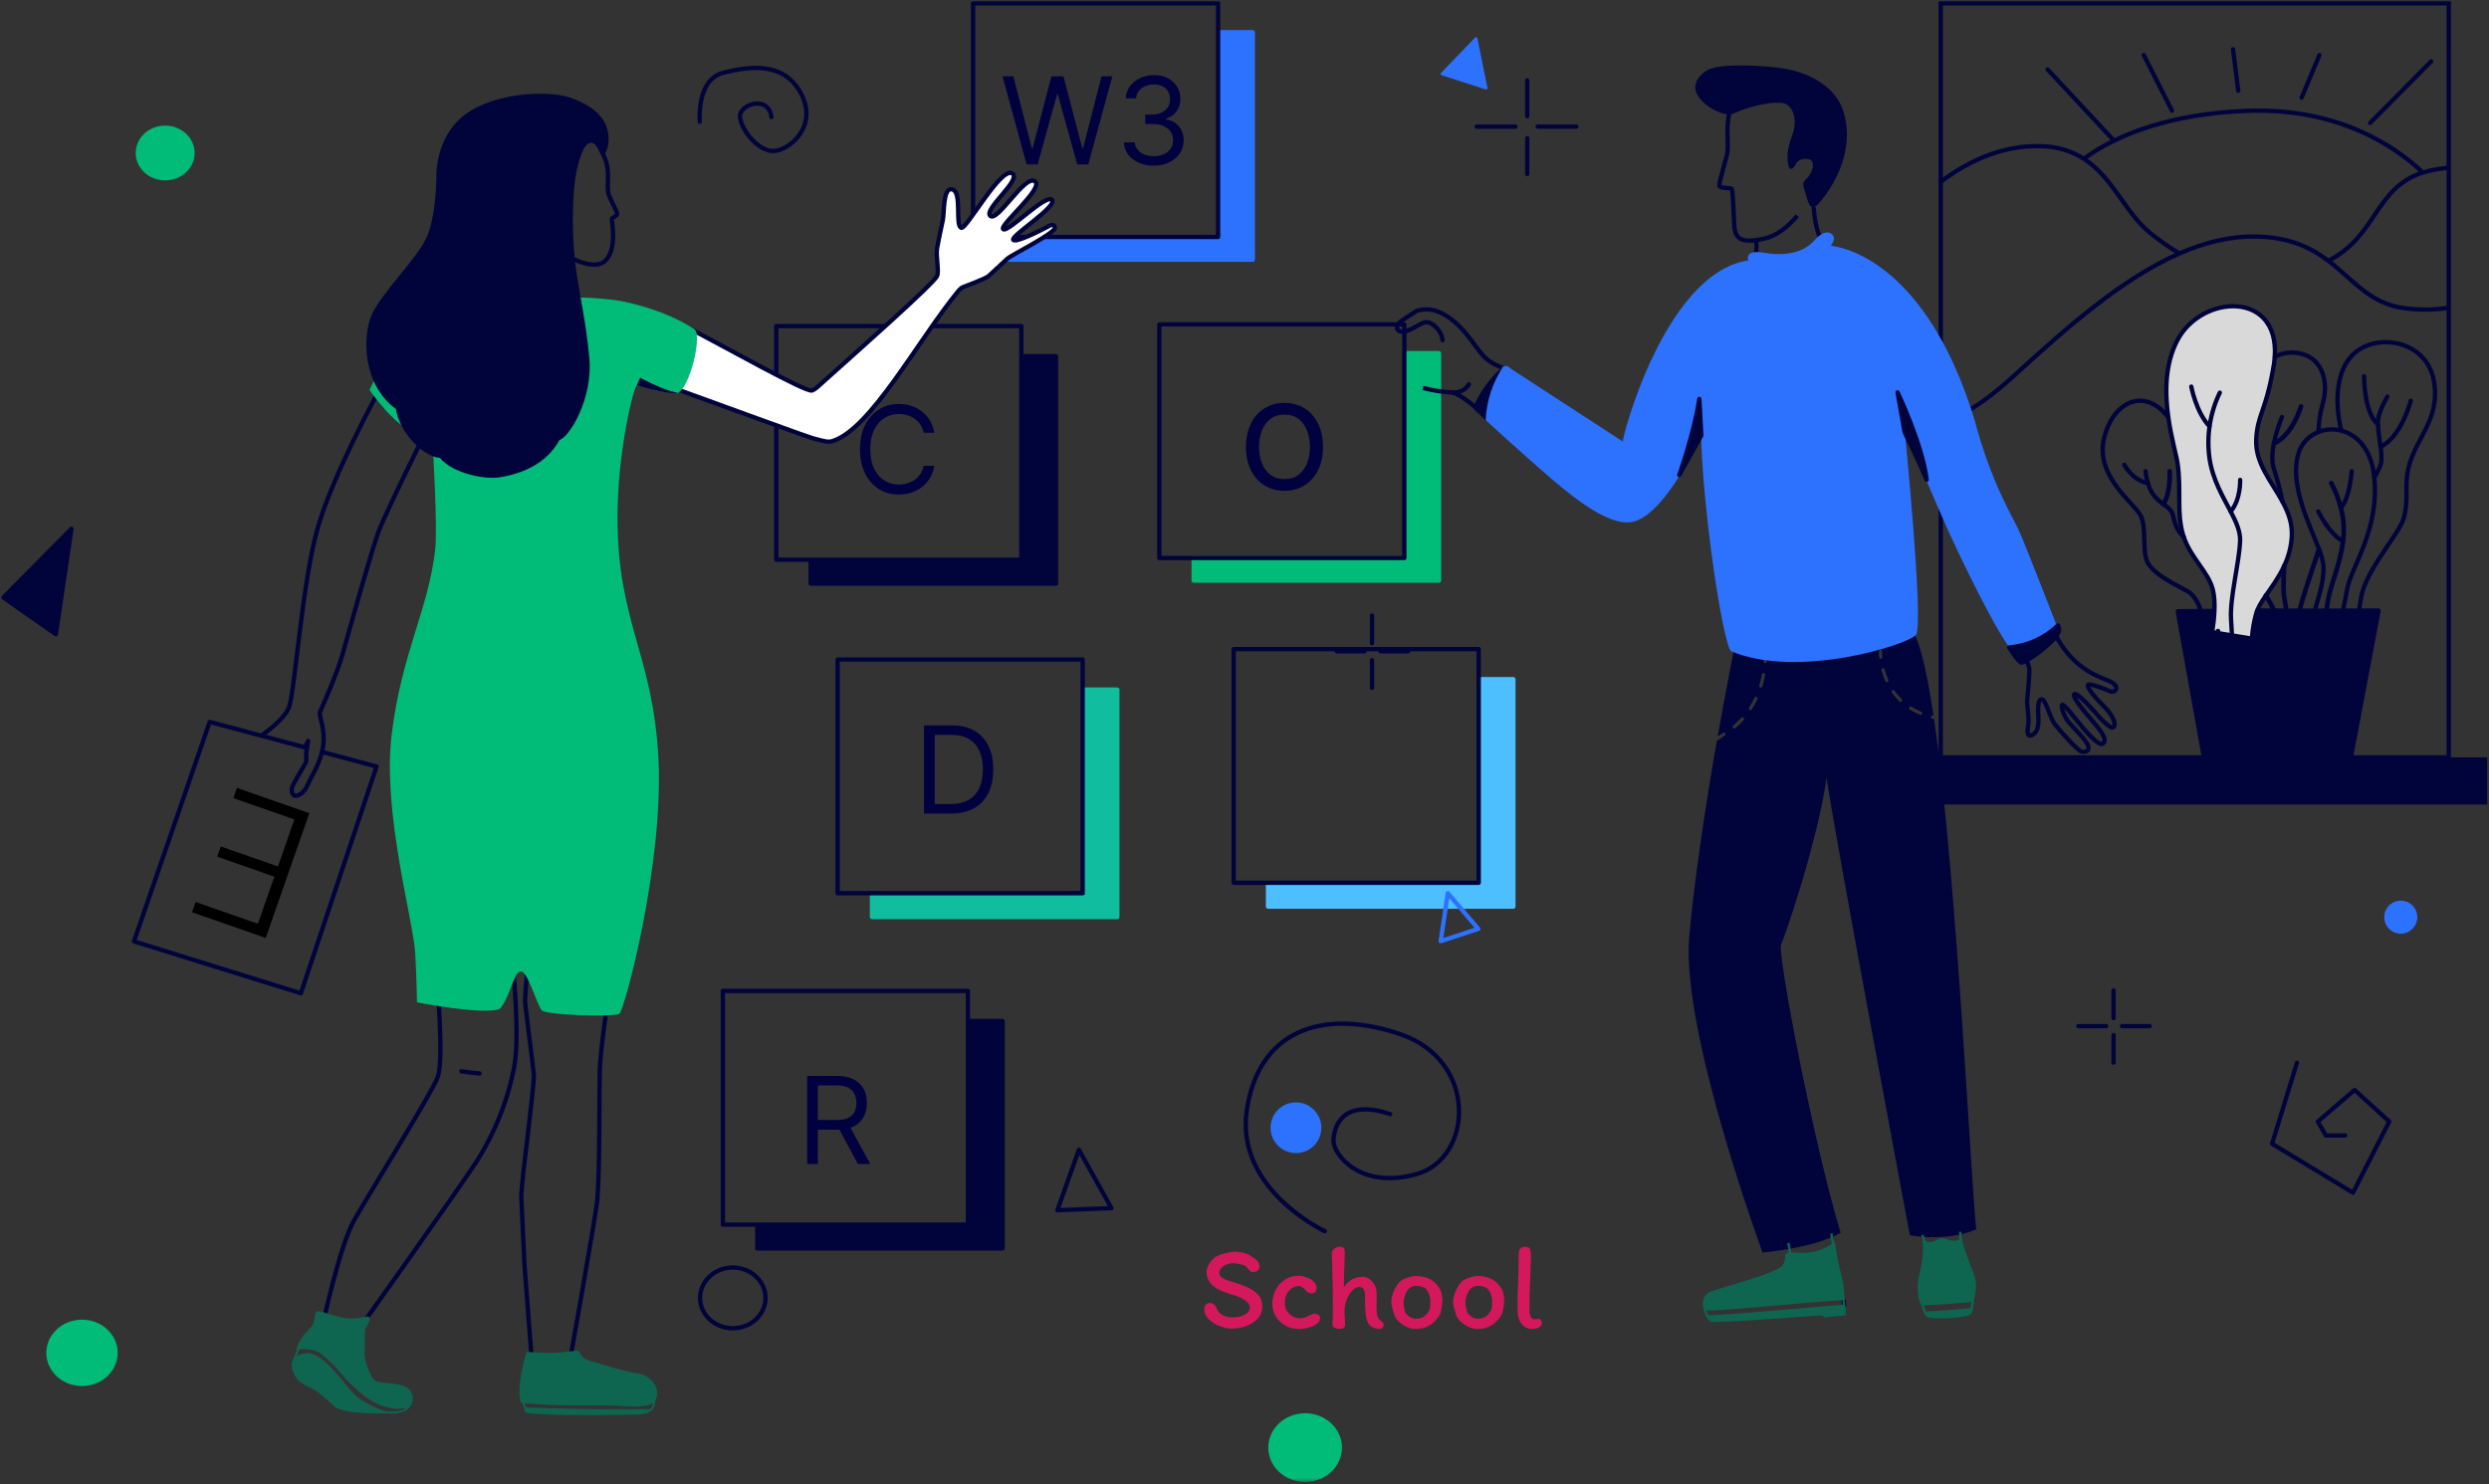 
<svg width="575" height="343" viewBox="0 0 575 343" fill="none" xmlns="http://www.w3.org/2000/svg">
<rect x="0" y="0" width="575" height="343" fill="#333333" stroke="none"/>
<g clip-path="url(#clip0_265_2)">
<mask id="mask0_265_2" style="mask-type:luminance" maskUnits="userSpaceOnUse" x="0" y="0" width="575" height="343">
<path d="M575 0H0V342.52H575V0Z" fill="white"/>
</mask>
<g mask="url(#mask0_265_2)">
<path d="M352.812 26.853V18.566" stroke="#00043B" stroke-linecap="round" stroke-linejoin="round"/>
<path d="M352.812 40.22V31.934" stroke="#00043B" stroke-linecap="round" stroke-linejoin="round"/>
<path d="M350.071 29.262H341.148" stroke="#00043B" stroke-linecap="round" stroke-linejoin="round"/>
<path d="M364.158 29.262H355.235" stroke="#00043B" stroke-linecap="round" stroke-linejoin="round"/>
<path d="M161.659 28.133C161.659 28.133 160.811 18.424 167.057 16.831C173.303 15.239 181.167 14.228 185.069 21.657C188.972 29.087 182.591 34.559 178.933 34.885C175.274 35.212 171.242 30.018 170.954 27.063C170.665 24.108 177.555 21.805 178.22 27.063" stroke="#00043B" stroke-linecap="round" stroke-linejoin="round"/>
<path d="M256.761 279.181L249.25 265.695L244.27 279.668L256.761 279.181Z" stroke="#00043B" stroke-linecap="round" stroke-linejoin="round"/>
<path d="M306.05 284.511C306.05 284.511 285.424 274.889 288.012 256.719C290.599 238.548 304.907 232.787 323.284 238.905C341.66 245.023 340.285 267.693 327.223 271.332C314.136 274.978 307.964 266.679 308.055 263.53C308.158 260.058 310.372 253.827 321.158 257.463" stroke="#00043B" stroke-linecap="round" stroke-linejoin="round"/>
<path d="M16.506 122.188L12.906 146.573L0.775 138.077L16.506 122.188Z" fill="#00043B" stroke="#00043B" stroke-linecap="round" stroke-linejoin="round"/>
<path d="M169.29 306.94C165.117 306.94 161.733 303.798 161.733 299.923C161.733 296.048 165.117 292.906 169.29 292.906C173.463 292.906 176.845 296.048 176.845 299.923C176.845 303.798 173.463 306.94 169.29 306.94Z" stroke="#00043B" stroke-linecap="round" stroke-linejoin="round"/>
<path d="M31.851 35.358C31.851 38.551 34.647 41.188 38.158 41.188C41.669 41.188 44.466 38.551 44.466 35.358C44.466 32.164 41.669 29.527 38.158 29.527C34.647 29.527 31.851 32.164 31.851 35.358Z" fill="#00BC78" stroke="#00BC78"/>
<path d="M11.2 312.626C11.2 316.557 14.64 319.791 18.945 319.791C23.25 319.791 26.69 316.557 26.69 312.626C26.69 308.696 23.25 305.461 18.945 305.461C14.64 305.461 11.2 308.696 11.2 312.626Z" fill="#00BC78" stroke="#00BC78"/>
<path d="M301.504 341.961C297.08 341.961 293.493 338.63 293.493 334.521C293.493 330.413 297.08 327.082 301.504 327.082C305.928 327.082 309.514 330.413 309.514 334.521C309.514 338.63 305.928 341.961 301.504 341.961Z" fill="#00BC78" stroke="#00BC78" stroke-linecap="round" stroke-linejoin="round"/>
<path d="M275.259 128.511V134.184C275.259 134.314 275.315 134.44 275.414 134.532C275.514 134.624 275.649 134.676 275.789 134.676H332.405C332.546 134.676 332.681 134.624 332.78 134.532C332.88 134.44 332.935 134.314 332.935 134.184V81.614C332.934 81.483 332.878 81.358 332.779 81.267C332.68 81.175 332.545 81.122 332.405 81.121H324.733V128.232C324.733 128.306 324.701 128.377 324.644 128.43C324.587 128.483 324.51 128.513 324.43 128.513L275.259 128.511Z" fill="#00BC78"/>
<path d="M267.823 74.953H324.431V128.946H267.823V74.953Z" stroke="#00043B" stroke-linecap="round" stroke-linejoin="round"/>
<path d="M232.232 54.335V60.008C232.232 60.139 232.289 60.264 232.388 60.356C232.487 60.449 232.622 60.5 232.763 60.5H289.379C289.519 60.5 289.654 60.449 289.754 60.356C289.853 60.264 289.909 60.139 289.909 60.008V7.438C289.908 7.307 289.852 7.183 289.753 7.091C289.653 6.998 289.519 6.946 289.379 6.945H281.707V54.056C281.707 54.13 281.675 54.202 281.618 54.255C281.562 54.307 281.485 54.337 281.404 54.337L232.232 54.335Z" fill="#2D72FF"/>
<path d="M224.797 0.773H281.405V54.766H224.797V0.773Z" stroke="#00043B" stroke-linecap="round" stroke-linejoin="round"/>
<path d="M200.941 206.246V211.919C200.941 212.049 200.997 212.175 201.096 212.267C201.196 212.36 201.331 212.411 201.471 212.411H258.083C258.153 212.412 258.222 212.399 258.287 212.375C258.352 212.351 258.411 212.314 258.461 212.268C258.51 212.223 258.55 212.168 258.576 212.108C258.603 212.048 258.617 211.984 258.617 211.919V159.348C258.617 159.283 258.603 159.219 258.576 159.159C258.55 159.099 258.51 159.045 258.461 158.999C258.411 158.953 258.352 158.917 258.287 158.892C258.222 158.868 258.153 158.855 258.083 158.855H250.412V205.969C250.412 206.044 250.379 206.115 250.322 206.168C250.266 206.221 250.188 206.25 250.108 206.25L200.941 206.246Z" fill="#10BD9E"/>
<path d="M174.438 282.836V288.509C174.438 288.639 174.494 288.765 174.593 288.857C174.693 288.95 174.828 289.001 174.969 289.001H231.58C231.65 289.002 231.719 288.989 231.784 288.964C231.849 288.94 231.908 288.904 231.958 288.858C232.007 288.813 232.047 288.758 232.073 288.698C232.1 288.638 232.114 288.574 232.114 288.509V235.938C232.114 235.873 232.1 235.809 232.073 235.749C232.047 235.689 232.007 235.634 231.958 235.589C231.908 235.543 231.849 235.507 231.784 235.482C231.719 235.458 231.65 235.445 231.58 235.445H223.909V282.559C223.909 282.634 223.876 282.705 223.82 282.758C223.763 282.811 223.685 282.84 223.605 282.84L174.438 282.836Z" fill="#00043B"/>
<path d="M292.438 203.836V209.509C292.438 209.639 292.494 209.765 292.593 209.857C292.693 209.95 292.828 210.001 292.969 210.001H349.58C349.65 210.002 349.719 209.989 349.784 209.964C349.849 209.94 349.908 209.904 349.958 209.858C350.007 209.813 350.047 209.758 350.073 209.698C350.1 209.638 350.114 209.574 350.114 209.509V156.938C350.114 156.873 350.1 156.809 350.073 156.749C350.047 156.689 350.007 156.634 349.958 156.589C349.908 156.543 349.849 156.507 349.784 156.482C349.719 156.458 349.65 156.445 349.58 156.445H341.909V203.559C341.909 203.634 341.876 203.705 341.82 203.758C341.763 203.811 341.685 203.84 341.605 203.84L292.438 203.836Z" fill="#4DBFFF"/>
<path d="M193.503 152.41H250.11V206.403H193.503V152.41Z" stroke="#00043B" stroke-linecap="round" stroke-linejoin="round"/>
<path d="M167 229H223.607V282.993H167V229Z" stroke="#00043B" stroke-linecap="round" stroke-linejoin="round"/>
<path d="M285 150H341.607V203.993H285V150Z" stroke="#00043B" stroke-linecap="round" stroke-linejoin="round"/>
<path d="M186.775 129.192V134.864C186.775 134.995 186.831 135.12 186.93 135.212C187.03 135.305 187.164 135.357 187.305 135.357H243.917C243.986 135.357 244.056 135.345 244.121 135.321C244.186 135.296 244.244 135.26 244.294 135.214C244.344 135.168 244.383 135.114 244.41 135.053C244.437 134.994 244.451 134.929 244.451 134.864V82.294C244.451 82.228 244.437 82.164 244.41 82.105C244.383 82.044 244.344 81.99 244.294 81.944C244.244 81.898 244.186 81.862 244.121 81.837C244.056 81.813 243.986 81.801 243.917 81.801H236.245V128.914C236.245 128.99 236.213 129.061 236.156 129.114C236.099 129.166 236.022 129.196 235.942 129.196L186.775 129.192Z" fill="#00043B"/>
<path d="M179.337 75.356H235.944V129.349H179.337V75.356Z" stroke="#00043B" stroke-linecap="round" stroke-linejoin="round"/>
<path d="M215.852 100H213.386C213.241 99.291 212.985 98.668 212.621 98.131C212.263 97.594 211.825 97.143 211.308 96.778C210.798 96.407 210.231 96.129 209.608 95.943C208.985 95.758 208.335 95.665 207.659 95.665C206.426 95.665 205.309 95.976 204.308 96.599C203.314 97.222 202.522 98.141 201.932 99.354C201.348 100.567 201.057 102.055 201.057 103.818C201.057 105.581 201.348 107.07 201.932 108.283C202.522 109.496 203.314 110.414 204.308 111.037C205.309 111.66 206.426 111.972 207.659 111.972C208.335 111.972 208.985 111.879 209.608 111.693C210.231 111.508 210.798 111.232 211.308 110.868C211.825 110.497 212.263 110.043 212.621 109.506C212.985 108.962 213.241 108.339 213.386 107.636H215.852C215.667 108.677 215.329 109.608 214.838 110.43C214.348 111.252 213.738 111.952 213.009 112.528C212.279 113.098 211.461 113.533 210.553 113.831C209.651 114.129 208.687 114.278 207.659 114.278C205.922 114.278 204.378 113.854 203.026 113.006C201.673 112.157 200.609 110.951 199.834 109.386C199.058 107.822 198.67 105.966 198.67 103.818C198.67 101.67 199.058 99.814 199.834 98.25C200.609 96.686 201.673 95.479 203.026 94.631C204.378 93.782 205.922 93.358 207.659 93.358C208.687 93.358 209.651 93.507 210.553 93.805C211.461 94.104 212.279 94.541 213.009 95.118C213.738 95.688 214.348 96.384 214.838 97.206C215.329 98.021 215.667 98.953 215.852 100Z" fill="#00013E"/>
<path d="M296.739 113.409C294.966 113.409 293.411 112.987 292.072 112.143C290.743 111.3 289.703 110.119 288.953 108.602C288.212 107.085 287.841 105.312 287.841 103.284C287.841 101.239 288.212 99.453 288.953 97.928C289.703 96.402 290.743 95.217 292.072 94.374C293.411 93.53 294.966 93.108 296.739 93.108C298.511 93.108 300.063 93.53 301.392 94.374C302.73 95.217 303.77 96.402 304.511 97.928C305.261 99.453 305.636 101.239 305.636 103.284C305.636 105.312 305.261 107.085 304.511 108.602C303.77 110.119 302.73 111.3 301.392 112.143C300.063 112.987 298.511 113.409 296.739 113.409ZM296.739 110.699C298.085 110.699 299.193 110.354 300.062 109.663C300.932 108.973 301.575 108.065 301.993 106.94C302.411 105.815 302.619 104.597 302.619 103.284C302.619 101.972 302.411 100.749 301.993 99.615C301.575 98.481 300.932 97.565 300.062 96.867C299.193 96.168 298.085 95.818 296.739 95.818C295.392 95.818 294.284 96.168 293.415 96.867C292.545 97.565 291.902 98.481 291.484 99.615C291.067 100.749 290.858 101.972 290.858 103.284C290.858 104.597 291.067 105.815 291.484 106.94C291.902 108.065 292.545 108.973 293.415 109.663C294.284 110.354 295.392 110.699 296.739 110.699Z" fill="#00013E"/>
<path d="M219.75 188H213.466V167.636H220.028C222.004 167.636 223.694 168.044 225.099 168.859C226.505 169.668 227.582 170.831 228.331 172.349C229.08 173.861 229.455 175.67 229.455 177.778C229.455 179.9 229.077 181.726 228.321 183.257C227.565 184.782 226.465 185.955 225.02 186.777C223.575 187.592 221.818 188 219.75 188ZM215.932 185.812H219.591C221.275 185.812 222.67 185.488 223.777 184.838C224.884 184.188 225.709 183.264 226.253 182.064C226.796 180.864 227.068 179.436 227.068 177.778C227.068 176.134 226.8 174.719 226.263 173.533C225.726 172.339 224.924 171.425 223.857 170.788C222.789 170.145 221.46 169.824 219.869 169.824H215.932V185.812Z" fill="#00013E"/>
<path d="M186.466 269V248.636H193.347C194.938 248.636 196.243 248.908 197.264 249.452C198.285 249.989 199.041 250.728 199.531 251.669C200.022 252.61 200.267 253.681 200.267 254.881C200.267 256.08 200.022 257.144 199.531 258.072C199.041 259 198.288 259.73 197.274 260.26C196.26 260.784 194.964 261.045 193.386 261.045H187.818V258.818H193.307C194.394 258.818 195.269 258.659 195.932 258.341C196.601 258.023 197.085 257.572 197.384 256.989C197.688 256.399 197.841 255.696 197.841 254.881C197.841 254.065 197.688 253.353 197.384 252.743C197.079 252.133 196.591 251.662 195.922 251.331C195.252 250.993 194.367 250.824 193.267 250.824H188.932V269H186.466ZM196.051 259.852L201.062 269H198.199L193.267 259.852H196.051Z" fill="#00013E"/>
<path d="M219.812 43.723C222.466 44.031 220.476 52.348 222.134 52.656C223.461 52.656 231.089 38.795 233.743 40.027C236.396 41.259 227.109 48.343 228.767 49.884C230.426 51.424 236.728 40.335 239.05 41.875C241.372 43.415 230.758 52.04 231.753 52.964C232.748 53.888 241.703 44.647 243.03 46.187C244.357 47.727 233.411 54.504 234.074 55.428C234.605 56.167 240.045 53.477 242.698 52.04C242.698 52.04 243.693 51.732 243.693 52.656C243.693 53.926 233.553 58.993 232.748 59.74L228.436 63.745C227.59 64.53 222.368 66.299 222.134 66.517L221.471 67.133C211.962 78.735 201.166 99.19 192.283 101.94C191.288 102.247 190.293 101.94 187.97 101.324C186.114 100.831 165.748 93.315 155.466 89.619L157.788 75.142C167.628 80.173 186.312 90.85 187.639 90.234C187.877 90.124 188.413 89.824 188.634 89.619C197.921 81.302 215.902 65.397 216.496 63.745C216.979 62.397 216.164 59.432 216.496 57.276C216.827 55.428 217.491 52.348 217.822 50.808C218.147 49.297 217.837 43.494 219.812 43.723Z" fill="white" stroke="#00043B"/>
<path d="M60.349 170.008C62.87 168.221 66.034 165.609 66.817 163.275C68.163 159.252 69.835 134.289 73.443 121.833C77.052 109.376 87.533 90.297 87.533 90.297L100.011 96.409C100.011 96.409 89.231 118.143 87.533 122.639C85.835 127.137 80.468 146.413 79.155 151.132C77.841 155.851 73.855 164.679 73.855 164.679C73.815 165.948 75.122 168.302 74.671 172.213C74.613 172.733 74.52 173.25 74.392 173.759C73.636 176.944 71.865 179.501 71.115 181.288C70.246 183.352 68.72 184.103 68.05 183.863C67.38 183.623 67.254 182.556 67.546 181.744C67.838 180.931 70.611 176.384 70.704 176.138C70.775 175.567 70.784 174.991 70.73 174.419C70.757 173.886 70.819 173.355 70.916 172.83C71.042 172.022 71.188 171.228 71.188 171.228L70.485 172.719" stroke="#00043B" stroke-linejoin="round"/>
<path d="M74.392 173.761L86.996 177.131L69.503 229.532L30.948 217.537L48.441 166.824L60.349 170.009L70.485 172.72L70.916 172.831" stroke="#00043B" stroke-linecap="round" stroke-linejoin="round"/>
<path d="M140.388 231.305C140.388 231.305 138.711 242.541 138.568 247.151C138.425 251.761 138.603 269.585 137.999 277.125C137.707 280.756 131.226 316.877 131.226 316.877H123.048L121.158 292.217C121.158 292.217 120.551 279.588 120.433 276.522C120.33 273.873 123.52 250.641 123.326 248.321C123.131 246.001 121.298 232.318 121.295 231.305C121.291 230.292 121.848 223.508 121.848 223.508L141.152 224.924L140.388 231.305Z" stroke="#00043B" stroke-miterlimit="10"/>
<path d="M110.78 248.051C109.367 247.959 107.961 247.795 106.567 247.559" stroke="#00043B" stroke-miterlimit="10" stroke-linecap="round"/>
<path d="M118.541 223.504C118.541 223.504 120.076 239.36 118.853 246.189C117.397 254.092 114.393 261.681 109.992 268.579C105.338 275.65 83.202 306.749 83.202 306.749L74.626 305.838C74.626 305.838 78.445 288.005 81.773 282.046C85.102 276.087 99.617 252.866 101.111 248.919C102.605 244.973 100.967 226.897 100.967 226.897L118.541 223.504Z" stroke="#00043B" stroke-miterlimit="10"/>
<path d="M160.537 76.15C160.537 76.15 154.848 71.999 144.284 69.735C133.721 67.47 98.772 68.226 93.083 76.905C87.393 85.585 85.361 90.113 85.361 90.113C85.361 90.113 91.862 99.548 96.74 100.302C101.616 101.057 99.99 103.322 99.99 103.322C99.99 103.322 101.131 121.778 100.527 127.086C98.949 140.943 92.778 150.907 90.481 169.747C88.285 187.762 95.523 212.761 95.926 220.309C96.292 227.104 96.332 231.63 96.332 231.63C96.332 231.63 111.774 234.649 115.432 233.14C117.87 230.498 118.683 224.46 120.308 224.46C121.933 224.46 123.965 232.008 125.184 233.516C126.81 234.648 141.845 235.025 143.064 234.27C144.283 233.516 153.333 199.529 152.114 175.376C150.894 151.224 142.61 143.834 142.658 119.547C142.689 104.075 146.315 89.735 147.128 88.98C148.346 88.98 152.005 90.867 156.474 90.867C159.317 89.736 162.162 78.037 160.537 76.15Z" fill="#00BC78"/>
<path d="M147.886 87.277C147.886 87.277 152.668 89.97 156.594 90.815C154.111 91.27 147.126 88.983 147.126 88.983L147.886 87.277Z" fill="#00043B"/>
<path d="M136.983 31.649C136.983 31.649 139.613 35.315 140.199 38.076C140.786 40.836 140.116 43.251 140.611 44.919C140.943 46.035 142.595 48.924 142.573 49.4C142.55 49.876 141.525 50.306 141.365 50.523C141.204 50.74 142.766 57.519 139.778 60.295C136.79 63.072 129.594 58.286 129.594 58.286C129.594 58.286 122.123 25.975 136.983 31.649Z" stroke="#00043B" stroke-miterlimit="10"/>
<path d="M139.406 36.012C139.406 36.012 141.438 33.748 140.219 29.597C138.999 25.445 134.085 23.296 131.278 22.427C126.401 20.917 114.211 21.295 107.302 26.578C100.395 31.861 100.802 40.919 100.802 40.919C100.802 40.919 100.802 50.353 98.364 55.259C95.925 60.165 87.798 68.09 85.766 72.996C83.734 77.902 83.734 88.845 91.455 94.506C92.268 99.79 97.551 105.451 101.614 105.827C104.865 109.601 112.18 110.733 115.025 110.356C117.869 109.979 125.59 108.469 129.247 101.677C131.686 100.922 136.976 91.957 136.156 82.807C135.343 73.752 133.718 67.714 132.905 60.919C132.092 54.124 132.092 44.315 133.312 39.032C134.531 33.748 135.749 32.994 136.562 32.994C137.374 32.994 138.999 34.503 139.406 36.012Z" fill="#00043B"/>
<path d="M120.36 324.161C119.489 321.478 120.278 317.111 121.663 312.395C129.735 313.111 131.22 312.054 133.67 312.16C134.169 312.738 133.917 313.793 136.498 314.539C140.135 315.586 144.035 316.895 147.618 317.447C150.171 317.839 152.801 320.869 151.495 323.358C151.409 323.727 151.189 324.664 151.143 324.897C151.095 325.174 150.973 325.435 150.789 325.655H150.807C150.535 325.965 150.2 326.223 149.821 326.414C149.441 326.604 149.026 326.723 148.596 326.764C146.893 327.068 126.525 327.226 121.664 326.513C121.279 326.44 121.149 325.669 121.036 325.231H121.039L120.649 324.195C120.548 324.185 120.445 324.173 120.36 324.161ZM121.529 325.238C123.557 325.285 129.228 325.543 135.957 325.615C139.85 325.657 146.618 325.676 150.027 325.66C150.212 325.593 150.372 325.478 150.489 325.329C150.606 325.18 150.675 325.003 150.686 324.818C150.706 324.716 150.76 324.48 150.819 324.216C149.069 325.555 143.578 324.777 140.839 324.777H132.243C129.233 324.777 123.762 324.513 121.156 324.252L121.529 325.238Z" fill="#0E6651"/>
<path d="M67.814 313.993L68.61 311.863C68.595 311.863 68.58 311.863 68.565 311.869C68.642 310.518 69.372 309.761 69.871 308.941C70.37 308.121 71.675 307.123 72.251 306.125C72.826 305.127 72.558 303.273 73.341 303.023C74.125 302.774 77.203 304.307 80.005 304.625C82.807 304.944 84.913 303.958 85.302 304.34C85.692 304.722 84.803 306.585 84.458 306.87C84.112 307.156 84.381 311.006 84.228 312.753C84.074 314.5 85.763 318.279 86.377 318.885C86.991 319.491 89.525 319.633 89.525 319.633C89.525 319.633 93.119 319.818 94.328 320.872C94.731 321.247 95.029 321.707 95.198 322.212C95.368 322.718 95.402 323.255 95.299 323.775C95.196 324.296 94.958 324.786 94.606 325.202C94.254 325.619 93.8 325.95 93.28 326.167C92.378 326.513 91.408 326.676 90.434 326.645C89.97 326.645 89.585 326.619 89.373 326.6C86.231 326.676 79.146 326.658 77.33 325.043C75.243 323.187 73.888 321.939 72.695 321.22C71.629 320.578 69.444 319.803 68.568 318.6C67.353 316.931 67.064 315.014 67.814 313.993ZM71.714 312.756C75.347 313.526 79.325 319.602 81.819 322.185C83.278 323.699 86.419 325.339 89.24 326.159V326.154C89.264 326.154 91.659 326.425 93.074 325.779C93.395 325.635 93.69 325.445 93.947 325.215C92.666 325.724 90.463 325.774 87.452 324.52C83.345 322.808 78.93 317.675 78.278 316.784C77.624 315.893 74.4 312.791 73.341 312.327C72.006 311.828 70.558 311.647 69.128 311.8L68.541 313.368C69.483 312.812 70.612 312.594 71.714 312.756Z" fill="#0E6651"/>
<path d="M530.635 245.578L524.886 264.309L543.575 275.622L551.963 259.178L543.951 251.883L535.457 259.178L537.312 262.393H541.764" stroke="#00043B" stroke-linecap="round" stroke-linejoin="round"/>
<path d="M334.468 206.395L332.832 217.484L341.485 214.641L334.468 206.395Z" stroke="#2D72FF" stroke-linejoin="round"/>
<path d="M557.936 211.939C557.936 213.774 556.449 215.261 554.614 215.261C552.78 215.261 551.293 213.774 551.293 211.939C551.293 210.104 552.78 208.617 554.614 208.617C556.449 208.617 557.936 210.104 557.936 211.939Z" fill="#2D72FF" stroke="#2D72FF"/>
<path d="M304.751 260.6C304.751 263.562 302.35 265.962 299.388 265.962C296.427 265.962 294.026 263.562 294.026 260.6C294.026 257.639 296.427 255.238 299.388 255.238C302.35 255.238 304.751 257.639 304.751 260.6Z" fill="#2D72FF" stroke="#2D72FF"/>
<path d="M343.301 20.358L340.99 8.906L333.142 17.078L343.301 20.358Z" fill="#2D72FF" stroke="#2D72FF" stroke-width="0.641" stroke-linejoin="round"/>
<path d="M316.958 148.644V142.25" stroke="#00043B" stroke-linecap="round" stroke-linejoin="round"/>
<path d="M316.958 158.96V152.566" stroke="#00043B" stroke-linecap="round" stroke-linejoin="round"/>
<path d="M318.922 150.5H325.316" stroke="#00043B" stroke-linecap="round" stroke-linejoin="round"/>
<path d="M308.828 150.5H315.222" stroke="#00043B" stroke-linecap="round" stroke-linejoin="round"/>
<path d="M488.265 235.261V228.867" stroke="#00043B" stroke-linecap="round" stroke-linejoin="round"/>
<path d="M488.265 245.578V239.184" stroke="#00043B" stroke-linecap="round" stroke-linejoin="round"/>
<path d="M490.229 237.121H496.623" stroke="#00043B" stroke-linecap="round" stroke-linejoin="round"/>
<path d="M480.134 237.121H486.528" stroke="#00043B" stroke-linecap="round" stroke-linejoin="round"/>
<path d="M509.85 178.763H542.35L549.454 141.125C549.454 141.125 531.823 141.191 525.983 141.134C520.272 141.08 503.143 141.297 503.143 141.297L509.85 178.763Z" fill="#00043B" stroke="#00043B" stroke-width="1.076" stroke-linejoin="round"/>
<path d="M520.262 147.083C520.262 147.068 520.263 147.053 520.266 147.038C520.417 145.291 520.727 143.561 521.193 141.87C521.524 140.543 522.399 139.15 523.463 137.604C524.803 135.644 526.447 133.443 527.673 130.8C528.685 128.678 529.285 126.383 529.442 124.037C529.628 121.038 528.648 118.431 527.308 115.955C527.308 115.952 527.308 115.95 527.308 115.948C527.307 115.946 527.306 115.944 527.304 115.942C524.77 111.273 520.966 107.062 521.224 101.55C521.491 95.927 523.385 95.029 525.049 85.716C525.277 84.639 525.431 83.548 525.51 82.45C526.55 67.046 508.58 68.049 503.027 78.595C500.059 84.225 500.133 90.883 500.922 96.468C501.598 101.253 502.796 105.248 503.067 107.138C503.957 113.391 502.763 118.515 504.358 123.703C504.395 123.825 504.435 123.942 504.476 124.06C506.147 129.038 510.171 132.118 511.208 136.279C511.927 139.156 511.49 143.192 511.135 145.502L511.122 145.6" fill="#D9D9D9"/>
<path d="M520.262 147.083C520.262 147.068 520.263 147.053 520.266 147.038C520.417 145.291 520.727 143.561 521.193 141.87C521.524 140.543 522.399 139.15 523.463 137.604C524.803 135.644 526.447 133.443 527.673 130.8C528.685 128.678 529.285 126.383 529.442 124.037C529.628 121.038 528.648 118.431 527.308 115.955C527.308 115.952 527.308 115.95 527.308 115.948C527.307 115.946 527.306 115.944 527.304 115.942C524.77 111.273 520.966 107.062 521.224 101.55C521.491 95.927 523.385 95.029 525.049 85.716C525.277 84.639 525.431 83.548 525.51 82.45C526.55 67.046 508.58 68.049 503.027 78.595C500.059 84.225 500.133 90.883 500.922 96.468C501.598 101.253 502.796 105.248 503.067 107.138C503.957 113.391 502.763 118.515 504.358 123.703C504.395 123.825 504.435 123.942 504.476 124.06C506.147 129.038 510.171 132.118 511.208 136.279C511.927 139.156 511.49 143.192 511.135 145.502L511.122 145.6" stroke="#00043B" stroke-miterlimit="10" stroke-linecap="round"/>
<path d="M506.223 89.34C506.223 89.34 507.321 95.228 510.415 98.521" stroke="#00043B" stroke-miterlimit="10" stroke-linecap="round"/>
<path d="M515.603 146.503C515.603 146.503 515.604 146.499 515.603 146.497C515.602 146.495 515.6 146.493 515.6 146.491C515.542 145.483 515.478 144.354 515.405 143.132C515.105 138.04 517.299 130.156 517.501 124.968C517.582 122.826 516.595 120.632 515.32 118.196C513.507 114.736 511.118 110.789 510.415 105.807C509.719 100.657 510.552 95.418 512.811 90.738" stroke="#00043B" stroke-miterlimit="10" stroke-linecap="round"/>
<path d="M517.506 110.898C517.506 110.898 517.692 115.435 515.32 118.195" stroke="#00043B" stroke-miterlimit="10" stroke-linecap="round"/>
<path d="M500.92 96.471C495.4 89.23 488.021 92.912 486.063 101.315C483.966 110.3 493.347 116.387 494.641 119.379C495.934 122.369 494.742 127.663 496.24 130.157C497.64 132.501 500.987 134.314 504.529 136.179L505.221 136.543C507.896 137.955 508.98 142.437 509.389 144.958L509.414 145.104" stroke="#00043B" stroke-miterlimit="10" stroke-linecap="round"/>
<path d="M512.386 145.832L512.374 145.906" stroke="#00043B" stroke-width="1.076" stroke-miterlimit="10" stroke-linecap="round"/>
<path d="M504.477 124.063C501.976 121.674 502.356 119.315 501.632 118.199C501.13 117.52 500.5 116.945 499.778 116.507V116.504C498.982 115.953 498.262 115.296 497.641 114.552C496.975 113.685 496.485 112.697 496.196 111.643C495.926 110.749 495.742 109.831 495.646 108.902" stroke="#00043B" stroke-miterlimit="10" stroke-linecap="round"/>
<path d="M490.755 107.402C490.755 107.402 492.554 110.986 496.195 111.637" stroke="#00043B" stroke-miterlimit="10" stroke-linecap="round"/>
<path d="M501.231 108.898C501.231 108.898 501.531 113.853 499.778 116.503" stroke="#00043B" stroke-width="1.076" stroke-miterlimit="10" stroke-linecap="round"/>
<path d="M537.306 121.134V121.129" stroke="#00043B" stroke-width="1.076" stroke-miterlimit="10" stroke-linecap="round"/>
<path d="M523.463 137.605C524.134 138.68 524.742 139.792 525.285 140.936C526.262 143.174 526.041 145.696 525.726 147.318V147.327" stroke="#00043B" stroke-width="1.076" stroke-miterlimit="10" stroke-linecap="round"/>
<path d="M531.182 147.26L531.146 147.127C530.704 145.378 530.668 142.751 531.821 138.89C532.558 136.417 533.342 134.062 534.087 131.848C534.671 130.111 535.233 128.464 535.727 126.918" stroke="#00043B" stroke-width="1.076" stroke-miterlimit="10" stroke-linecap="round"/>
<path d="M535.622 99.811V99.808C535.653 97.67 535.959 95.545 536.529 93.486C538.14 88.236 536.424 82.844 531.611 81.74C529.56 81.209 527.385 81.463 525.512 82.452" stroke="#00043B" stroke-miterlimit="10" stroke-linecap="round"/>
<path d="M527.673 130.801C527.664 130.991 527.657 131.185 527.645 131.375C527.503 134.257 527.467 137.041 527.714 138.143C528.273 141.156 528.572 144.213 528.607 147.277C528.612 147.299 528.612 147.321 528.607 147.342" stroke="#00043B" stroke-width="1.076" stroke-miterlimit="10" stroke-linecap="round"/>
<path d="M527.307 115.953C526.787 113.378 526.123 110.835 525.316 108.336C524.749 106.685 524.903 104.506 525.3 102.467C525.734 100.377 526.363 98.332 527.177 96.359" stroke="#00043B" stroke-miterlimit="10" stroke-linecap="round"/>
<path d="M525.301 102.466C529.575 100.681 531.57 93.93 531.57 93.93" stroke="#00043B" stroke-width="1.076" stroke-miterlimit="10" stroke-linecap="round"/>
<path d="M534.141 147.039C534.145 146.97 534.149 146.897 534.153 146.822C534.222 145.592 534.335 143.9 534.502 142.471C534.768 140.156 536.51 136.315 536.747 132.256C536.779 131.757 536.785 131.258 536.764 130.758C536.603 129.436 536.254 128.145 535.728 126.921C533.538 121.129 528.823 111.999 530.972 104.811C531.308 103.675 531.903 102.632 532.71 101.764C533.517 100.897 534.514 100.229 535.622 99.811V99.805C537.302 99.161 539.14 99.059 540.88 99.514C544.377 100.421 547.612 103.578 548.404 109.523C548.444 109.818 548.477 110.11 548.505 110.397V110.405C549.533 120.422 545.041 128.31 543.065 133.366V133.37C543.004 133.528 542.948 133.682 542.892 133.832C542.611 134.548 542.397 135.29 542.252 136.045C541.689 139.411 540.732 142.821 540.77 145.52C540.77 145.614 540.77 145.706 540.775 145.8" stroke="#00043B" stroke-miterlimit="10" stroke-linecap="round"/>
<path d="M537.188 146.62C537.184 146.531 537.184 146.443 537.184 146.349C537.177 144.003 537.347 141.66 537.694 139.34C538.407 134.81 540.439 131.293 541.284 125.044C541.309 124.866 541.329 124.684 541.353 124.498C541.601 122.098 541.403 119.674 540.77 117.346C540.267 115.361 539.524 113.445 538.556 111.641" stroke="#00043B" stroke-width="1.076" stroke-miterlimit="10" stroke-linecap="round"/>
<path d="M540.771 117.345C542.834 115.22 543.285 108.898 543.285 108.898" stroke="#00043B" stroke-miterlimit="10" stroke-linecap="round"/>
<path d="M541.284 125.045C540.652 124.733 540.072 124.324 539.565 123.835V123.831C538.716 123.015 537.958 122.11 537.306 121.131V121.127C536.662 120.189 536.081 119.21 535.565 118.195" stroke="#00043B" stroke-miterlimit="10" stroke-linecap="round"/>
<path d="M537.807 146.227C537.799 146.323 537.791 146.42 537.783 146.514" stroke="#00043B" stroke-width="1.076" stroke-miterlimit="10" stroke-linecap="round"/>
<path d="M540.88 99.515C540.871 99.483 540.863 99.451 540.855 99.422C540.454 97.824 538.16 87.644 543.348 82.158C548.537 76.671 560.711 78.362 562.31 88.243C563.824 97.605 557.32 101.616 556.121 109.526C555.624 112.804 556.421 116.258 555.222 119.968C554.195 123.145 548.464 129.649 546.233 135.364C545.869 136.26 545.604 137.192 545.444 138.145C545.036 140.755 544.65 142.788 544.347 144.272C544.335 144.337 544.319 144.394 544.311 144.454V144.459" stroke="#00043B" stroke-miterlimit="10" stroke-linecap="round"/>
<path d="M548.504 110.405V110.396C549.306 108.928 549.994 107.656 550.107 106.807C550.188 105.613 550.132 104.414 549.941 103.233C549.724 101.476 549.411 99.558 549.344 98.048C549.339 98.006 549.336 97.964 549.335 97.922C549.239 95.227 551.432 91.937 551.534 91.637" stroke="#00043B" stroke-miterlimit="10" stroke-linecap="round"/>
<path d="M546.141 86.945C546.141 86.945 546.092 95.441 549.344 98.047" stroke="#00043B" stroke-miterlimit="10" stroke-linecap="round"/>
<path d="M549.941 103.234C554.754 101.033 556.919 92.606 556.919 92.606" stroke="#00043B" stroke-miterlimit="10" stroke-linecap="round"/>
<path d="M565.703 0.773H448.34V175.022H565.703V0.773Z" stroke="#00043B" stroke-miterlimit="10"/>
<path d="M448.34 97.409C451.581 96.92 456.918 94.454 465.404 86.7C477.481 75.666 490.278 64.341 503.502 58.57C509.294 56.036 515.162 54.571 521.092 54.664C528.996 54.786 533.918 57.263 537.889 60.27C543.702 64.674 547.469 70.222 555.539 71.231C558.915 71.674 562.336 71.641 565.703 71.133" stroke="#00043B" stroke-miterlimit="10"/>
<path d="M448.34 42.026C453.265 38.258 461.846 33.243 472.09 33.81C475.397 33.926 478.612 34.921 481.407 36.692C488.133 41.022 490.946 49.133 496.641 53.767C498.802 55.542 501.096 57.148 503.502 58.572" stroke="#00043B" stroke-miterlimit="10"/>
<path d="M565.701 38.773C564.179 38.898 562.668 39.134 561.18 39.479C560.674 39.597 560.189 39.731 559.724 39.876H559.718C548.584 43.398 549.186 54.515 537.887 60.271" stroke="#00043B" stroke-miterlimit="10"/>
<path d="M481.406 36.688C483.598 35.086 485.932 33.688 488.378 32.512C494.976 29.29 504.888 26.169 518.999 25.622C540.495 24.789 553.692 34.134 559.719 39.874H559.722" stroke="#00043B" stroke-miterlimit="10"/>
<path d="M473.022 16.043L488.377 32.511" stroke="#00043B" stroke-miterlimit="10" stroke-linecap="round"/>
<path d="M495.245 12.719L501.765 25.573" stroke="#00043B" stroke-miterlimit="10" stroke-linecap="round"/>
<path d="M515.87 11.387L517.068 20.968" stroke="#00043B" stroke-miterlimit="10" stroke-linecap="round"/>
<path d="M535.829 12.719L531.704 22.566" stroke="#00043B" stroke-miterlimit="10" stroke-linecap="round"/>
<path d="M561.644 14.18L547.539 28.418" stroke="#00043B" stroke-miterlimit="10" stroke-linecap="round"/>
<path d="M574.585 175.023H439.457V185.901H574.585V175.023Z" fill="#00043B"/>
<path d="M446.797 166.184C446.655 166.153 446.514 166.123 446.376 166.09C446.278 166.066 446.194 166.003 446.141 165.917C446.088 165.83 446.072 165.727 446.095 165.628C446.106 165.58 446.126 165.533 446.154 165.493C446.183 165.452 446.219 165.417 446.261 165.391C446.303 165.364 446.35 165.346 446.399 165.338C446.448 165.33 446.498 165.331 446.547 165.343C446.59 165.353 446.634 165.361 446.677 165.371C445.096 154.735 443.304 147.138 441.282 145.098C426.649 147.586 400.882 148.52 400.882 148.52C400.882 148.52 398.995 157.958 396.806 170.18C397.226 169.91 397.642 169.634 398.039 169.349C398.08 169.32 398.125 169.3 398.173 169.289C398.222 169.278 398.272 169.277 398.321 169.286C398.369 169.294 398.417 169.313 398.458 169.34C398.5 169.367 398.535 169.402 398.563 169.443C398.62 169.527 398.644 169.629 398.627 169.729C398.61 169.829 398.555 169.918 398.472 169.978C397.963 170.344 397.424 170.703 396.878 171.042C396.809 171.088 396.724 171.106 396.642 171.091C393.89 186.516 391.079 206.045 390.223 216.67C388.444 238.736 407.187 289.447 407.187 289.447C407.187 289.447 419.214 288.404 425.208 284.882C418.883 263.852 410.451 219.857 411.473 218.095C412.493 216.333 420.17 193.164 421.958 179.698C424.151 194.659 441.211 285.446 441.211 285.446C441.211 285.446 449.318 287.134 456.554 284.092C455.451 275.443 452.047 202.264 446.797 166.184ZM402.81 166.392C402.206 167.063 401.556 167.692 400.865 168.274C400.827 168.305 400.783 168.329 400.736 168.344C400.689 168.359 400.639 168.363 400.59 168.359C400.54 168.354 400.493 168.339 400.449 168.315C400.405 168.291 400.367 168.26 400.336 168.221C400.273 168.142 400.242 168.041 400.251 167.94C400.26 167.839 400.309 167.746 400.386 167.68C401.05 167.121 401.674 166.518 402.254 165.872C402.287 165.835 402.327 165.805 402.372 165.784C402.417 165.762 402.466 165.75 402.515 165.748C402.565 165.746 402.614 165.753 402.66 165.771C402.707 165.788 402.749 165.815 402.786 165.849C402.859 165.919 402.903 166.014 402.907 166.115C402.912 166.217 402.877 166.316 402.81 166.392ZM406.003 161.542C405.619 162.364 405.179 163.16 404.689 163.924C404.663 163.966 404.628 164.002 404.587 164.031C404.546 164.059 404.5 164.079 404.452 164.089C404.403 164.099 404.353 164.1 404.304 164.09C404.255 164.08 404.209 164.061 404.168 164.033C404.084 163.977 404.026 163.889 404.006 163.789C403.986 163.69 404.005 163.587 404.06 163.502C404.532 162.766 404.955 162 405.324 161.208C405.345 161.164 405.375 161.123 405.411 161.089C405.448 161.056 405.491 161.029 405.538 161.013C405.584 160.996 405.634 160.989 405.683 160.992C405.733 160.995 405.782 161.007 405.826 161.029C405.917 161.074 405.986 161.153 406.02 161.249C406.053 161.345 406.047 161.45 406.005 161.542H406.003ZM407.772 155.985C407.606 156.88 407.388 157.764 407.122 158.634C407.108 158.682 407.084 158.726 407.053 158.765C407.022 158.804 406.983 158.836 406.939 158.859C406.895 158.882 406.847 158.897 406.798 158.901C406.748 158.905 406.698 158.9 406.65 158.885C406.554 158.853 406.475 158.785 406.429 158.695C406.383 158.604 406.374 158.5 406.404 158.403C406.662 157.561 406.872 156.705 407.034 155.84C407.043 155.791 407.061 155.744 407.088 155.702C407.115 155.66 407.15 155.624 407.19 155.596C407.232 155.568 407.278 155.548 407.326 155.538C407.375 155.527 407.425 155.527 407.474 155.535C407.572 155.557 407.659 155.616 407.714 155.7C407.77 155.784 407.79 155.887 407.771 155.985H407.772ZM408.158 152.89C408.153 152.983 408.114 153.071 408.049 153.137C407.983 153.203 407.896 153.242 407.803 153.248C407.789 153.249 407.774 153.249 407.759 153.248C407.709 153.245 407.66 153.231 407.616 153.209C407.571 153.186 407.531 153.155 407.498 153.117C407.466 153.079 407.441 153.035 407.425 152.987C407.41 152.94 407.404 152.89 407.407 152.84C407.459 152.067 407.466 151.292 407.43 150.518C407.419 150.324 407.409 150.217 407.409 150.212C407.404 150.163 407.407 150.112 407.422 150.064C407.436 150.016 407.459 149.971 407.49 149.932C407.521 149.894 407.56 149.861 407.603 149.837C407.648 149.813 407.696 149.798 407.745 149.793C407.795 149.788 407.845 149.793 407.893 149.808C407.941 149.822 407.985 149.846 408.024 149.878C408.061 149.91 408.093 149.95 408.116 149.994C408.139 150.039 408.153 150.087 408.158 150.136C408.158 150.136 408.169 150.256 408.181 150.478C408.218 151.282 408.211 152.088 408.158 152.89ZM434.111 151.891C434.063 151.428 434.041 150.964 434.047 150.5C434.05 150.4 434.093 150.304 434.165 150.235C434.238 150.166 434.334 150.129 434.434 150.129C434.484 150.131 434.533 150.143 434.579 150.164C434.624 150.185 434.665 150.215 434.698 150.252C434.732 150.289 434.759 150.332 434.776 150.379C434.793 150.426 434.801 150.476 434.798 150.525C434.794 150.957 434.814 151.389 434.859 151.817C434.865 151.867 434.86 151.917 434.846 151.965C434.832 152.013 434.809 152.058 434.777 152.097C434.746 152.136 434.708 152.168 434.663 152.192C434.62 152.215 434.571 152.231 434.522 152.236L434.505 152.237C434.408 152.242 434.312 152.208 434.238 152.143C434.164 152.079 434.118 151.988 434.109 151.891H434.111ZM436.05 157.604C436.008 157.624 435.962 157.636 435.915 157.639C435.839 157.642 435.764 157.623 435.699 157.583C435.634 157.542 435.583 157.483 435.552 157.414C435.19 156.598 434.89 155.756 434.656 154.894C434.63 154.797 434.642 154.693 434.691 154.605C434.74 154.517 434.822 154.451 434.919 154.423C434.967 154.41 435.017 154.406 435.066 154.413C435.116 154.419 435.164 154.436 435.207 154.46C435.25 154.486 435.287 154.519 435.317 154.559C435.348 154.598 435.369 154.643 435.382 154.691C435.604 155.514 435.889 156.319 436.235 157.097C436.276 157.189 436.28 157.294 436.245 157.389C436.211 157.483 436.141 157.561 436.05 157.604ZM439.325 162.076C439.292 162.112 439.251 162.142 439.206 162.162C439.161 162.183 439.112 162.194 439.063 162.195C439.013 162.197 438.963 162.188 438.918 162.17C438.871 162.152 438.829 162.124 438.794 162.09C438.154 161.47 437.574 160.793 437.059 160.067C437.001 159.985 436.977 159.882 436.992 159.782C437.008 159.682 437.062 159.591 437.143 159.531C437.183 159.501 437.228 159.48 437.276 159.469C437.324 159.457 437.375 159.456 437.424 159.463C437.472 159.472 437.519 159.49 437.562 159.516C437.603 159.542 437.639 159.577 437.668 159.618C438.155 160.306 438.705 160.947 439.311 161.533C439.383 161.604 439.425 161.701 439.427 161.802C439.429 161.903 439.392 162.001 439.324 162.076H439.325ZM444.012 164.955C443.986 165.022 443.941 165.08 443.883 165.122C443.825 165.165 443.756 165.189 443.684 165.193C443.627 165.197 443.571 165.187 443.519 165.165C442.706 164.827 441.923 164.423 441.177 163.956C441.091 163.901 441.031 163.816 441.008 163.717C440.984 163.619 441 163.515 441.053 163.428C441.077 163.385 441.112 163.348 441.151 163.319C441.191 163.289 441.236 163.268 441.284 163.256C441.333 163.244 441.383 163.242 441.432 163.25C441.481 163.258 441.528 163.276 441.57 163.302C442.282 163.746 443.028 164.132 443.802 164.455C443.896 164.494 443.97 164.569 444.008 164.662C444.047 164.756 444.048 164.861 444.01 164.955H444.012ZM441.211 285.446C441.211 285.446 449.631 286.611 456.554 284.092C455.452 275.442 452.049 202.264 446.799 166.184" fill="#00043B"/>
<path d="M393.815 302.133C393.884 302.885 394.129 303.611 394.531 304.252L393.815 302.133Z" fill="#00043B"/>
<path d="M426.044 301.97L425.893 300.285" stroke="#00043B"/>
<path d="M426.273 301.452H426.269L426.162 300.262H426.159C425.811 294.143 424.998 294.99 423.864 286.975C423.794 287.034 423.723 287.082 423.655 287.135L423.344 285.012L422.805 285.091L423.157 287.495C419.416 290.058 415.625 289.494 413.835 289.429L413.398 287.209L412.865 287.314L413.282 289.433C413.144 289.436 413.009 289.471 412.887 289.537C411.901 290.206 412.976 290.459 411.83 292.344C410.683 294.228 398.65 297.171 395.221 298.47C393.292 299.201 393.15 301.14 393.61 302.789L393.632 302.79C393.73 303.205 393.877 303.606 394.07 303.986C394.301 304.562 394.701 305.055 395.217 305.399C396.423 305.91 420.221 303.883 420.771 303.99C421.321 304.097 421.363 304.421 421.363 304.421L426.357 303.948C426.406 303.115 426.377 302.28 426.273 301.452ZM394.679 303.97C394.471 303.607 394.308 303.22 394.195 302.817C398.75 302.917 416.325 300.971 425.632 300.435L425.729 301.499C413.525 302.556 399.498 303.806 394.679 303.97Z" fill="#0E6651"/>
<path d="M455.472 293.118C454.238 289.536 453.599 288.5 453.213 285.88C453.198 285.897 453.184 285.908 453.17 285.923L453.101 284.633L452.559 284.661L452.651 286.379C451.161 287.402 449.746 286.009 448.597 286.128C446.975 286.294 447.06 287.543 444.883 286.83L444.303 285.304L443.797 285.495L444.206 286.572C444.165 286.555 444.129 286.542 444.086 286.524C444.331 287.747 444.293 288.366 444.119 290.565C443.903 293.289 443.059 295.085 443.057 296.726C443.057 297.666 442.928 300.114 443.745 301.329C443.734 301.378 443.736 301.428 443.752 301.474L444.509 303.473C444.517 303.495 444.537 303.506 444.55 303.525C444.624 303.779 444.772 304.005 444.974 304.177C445.177 304.347 445.426 304.455 445.688 304.485C447.762 304.831 453.031 304.646 455.055 303.876C455.236 303.753 455.385 303.589 455.489 303.396C455.593 303.204 455.649 302.989 455.652 302.77C455.702 302.727 455.734 302.668 455.743 302.603L456.061 300.168C456.062 300.152 456.061 300.135 456.058 300.119C457.082 296.241 456.017 294.533 455.472 293.118ZM444.94 303.086L444.383 301.618C446.294 301.663 453.551 301.062 455.424 300.876L455.239 302.284C453.586 302.424 448.559 302.954 444.937 303.084L444.94 303.086Z" fill="#0E6651"/>
<path d="M391.644 19.794C391.924 17.909 393.758 16.143 396.039 15.628C400.513 14.616 409.812 15.317 413.146 16.015C416.481 16.714 423.824 19.126 425.892 25.851C427.96 32.577 425.842 40.286 420.248 46.953C418.564 48.62 418.019 47.888 417.317 45.415C416.615 42.943 416.076 42.328 417.349 41.265C418.621 40.202 419.718 37.049 417.677 36.749C415.636 36.448 414.883 37.782 414.883 37.782C414.447 39.084 413.333 39.551 413.138 38.277C412.943 37.003 412.521 35.221 413.968 31.429C415.415 27.638 414.169 24.433 412.178 23.896C410.187 23.36 404.914 24.168 400.22 26.346C397.413 27.081 391.148 23.144 391.644 19.794Z" fill="#00043B"/>
<path d="M399.757 24.785C399.393 26.273 399.169 27.791 399.089 29.321C399.056 31.36 399.204 33.507 399.081 35.114C399.012 36.004 396.973 42.464 397.196 42.999C397.407 43.498 399.596 43.386 400.085 43.619C400.36 44.13 400.585 51.953 400.685 52.673C401.036 55.171 402.311 56.243 407.288 55.226C411.895 54.283 415.19 49.838 415.19 49.838" stroke="#00043B" stroke-miterlimit="10"/>
<path d="M420.416 54.729C419.843 53.523 419.253 51.44 418.979 47.84" stroke="#00043B" stroke-miterlimit="10"/>
<path d="M405.548 59.129C405.588 58.974 405.621 58.82 405.647 58.662C405.658 58.622 405.664 58.581 405.667 58.54C405.682 58.465 405.694 58.39 405.7 58.314C405.72 58.192 405.731 58.067 405.741 57.946C405.807 57.129 405.785 56.307 405.677 55.494C405.676 55.472 405.671 55.451 405.67 55.434" stroke="#00043B" stroke-width="0.96" stroke-miterlimit="10"/>
<path d="M467.466 151.411C467.466 151.411 468.816 153.488 468.828 154.878C468.84 156.268 468.311 161.417 468.293 162.24C468.275 163.063 468.803 166.005 468.572 167.472C468.341 168.939 468.125 170.595 469.625 169.753C471.125 168.913 470.932 166.46 470.879 165.451C470.824 164.442 470.644 161.639 471.632 161.586C472.62 161.534 473.495 165.753 474.661 167.303C475.37 168.244 479.715 173.261 480.788 173.646C481.862 174.031 483.128 173.394 482.111 171.742C481.094 170.09 478.329 167.581 477.521 166.361C476.712 165.139 476.022 163.217 476.437 162.878C476.826 162.561 480.188 167.04 481.243 168.248C482.298 169.456 485.003 172.567 485.83 171.828C486.658 171.088 486.221 169.878 483.515 166.736C480.809 163.593 478.623 160.928 479.213 160.391C479.804 159.853 483.953 164.499 484.614 165.286C485.274 166.073 487.634 168.615 488.229 168.064C489.011 167.339 488.074 165.164 485.789 162.947C483.504 160.731 481.832 158.418 482.439 158.195C483.046 157.973 486.475 159.285 487.49 159.758C488.586 160.269 490.201 158.603 487.097 157.314C483.994 156.026 478.826 154.28 474.762 146.594C471.406 148.671 467.466 151.411 467.466 151.411Z" stroke="#00043B" stroke-miterlimit="10"/>
<path d="M348.195 85.3C348.195 85.3 344.718 84.537 342.544 82.093C340.37 79.649 337.556 74.223 332.256 72.022C330.66 71.394 328.898 71.331 327.262 71.843C326.303 72.451 324.389 73.685 323.467 74.388C322.485 75.136 322.296 76.821 324.236 76.623C326.176 76.425 328.297 74.415 329.599 74.439C330.9 74.465 333.047 76.405 333.256 78.591" stroke="#00043B" stroke-miterlimit="10" stroke-linecap="round"/>
<path d="M341.803 94.905C341.803 94.905 337.557 91.12 335.513 90.714H335.509C335.468 90.705 335.43 90.699 335.392 90.694C333.136 90.572 330.898 90.218 328.715 89.637" stroke="#00043B" stroke-miterlimit="10"/>
<path d="M339.328 88.809C339.328 88.809 338.352 90.837 335.495 90.714" stroke="#00043B" stroke-miterlimit="10" stroke-linecap="round"/>
<path d="M466.357 122.514C464.816 119.182 459.943 111.35 456.218 97.262C446.076 63.718 428.886 57.695 423.517 56.872C423.289 56.837 423.086 56.811 422.903 56.793C423.874 55.713 423.651 54.809 423.614 54.698C423.559 54.535 422.31 52.018 419.023 55.678C415.737 59.338 409.975 58.841 407.889 58.461C405.803 58.081 404.311 58.179 403.892 59.047C403.81 59.225 403.771 59.419 403.779 59.615C403.786 59.81 403.84 60.001 403.936 60.172C403.819 60.189 403.701 60.201 403.588 60.221C384.34 63.484 374.535 101.931 374.905 102.034L348.962 85.167C348.962 85.167 347.864 83.74 346.615 85.292C340.578 92.822 341.594 95.549 341.594 95.549C341.594 95.549 345.113 98.898 353.307 106.177C361.501 113.456 371.111 121.917 377.227 120.578C383.342 119.239 390.247 106.984 392.977 100.139C393.26 117.064 397.893 148.176 399.876 150.47C415.206 156.984 440.784 149.045 442.638 146.67C444.471 143.914 439.975 99.143 439.975 99.143C439.975 99.143 447.624 117.195 449.731 121.889C451.839 126.584 461.484 147.178 465.677 151.508C472.956 150.992 475.513 145.546 475.513 145.546C475.513 145.546 467.895 125.847 466.357 122.514Z" fill="#2D72FF"/>
<path d="M392.58 92.191L393.031 100.639L387.946 109.761C387.946 109.761 391.389 100.031 392.58 92.191Z" fill="#00043B" stroke="#00043B" stroke-width="0.998" stroke-linejoin="round"/>
<path d="M438.374 90.66L440.012 99.897C440.012 99.897 443.454 106.952 445.086 110.848C444.163 102.837 438.374 90.66 438.374 90.66Z" fill="#00043B" stroke="#00043B" stroke-width="0.998" stroke-linejoin="round"/>
<path d="M347.28 84.688C347.28 84.688 342.991 87.856 340.27 94.26C340.965 95.124 343.212 97.185 343.212 97.185C343.388 92.724 344.797 88.398 347.28 84.688Z" fill="#00043B"/>
<path d="M464.151 149.626C464.151 149.626 466.182 152.868 466.938 153.113C467.694 153.357 474.981 148.384 475.704 145.69C475.716 145.287 475.62 144.888 475.425 144.535C472.356 147.466 468.379 149.262 464.151 149.626Z" fill="#00043B" stroke="#00043B" stroke-width="0.998" stroke-linejoin="round"/>
<path d="M61.382 216.754L71.464 187.92L54.738 182.072L53.911 184.437L68.004 189.365L64.209 200.22L51.003 195.602L50.176 197.968L63.382 202.585L59.577 213.468L45.202 208.442L44.375 210.807L61.382 216.754Z" fill="black"/>
</g>
<path d="M237.165 38L231.597 17.636H234.102L238.358 34.222H238.557L242.892 17.636H245.676L250.011 34.222H250.21L254.466 17.636H256.972L251.403 38H248.858L244.364 21.773H244.205L239.71 38H237.165ZM266.567 38.278C265.254 38.278 264.084 38.053 263.057 37.602C262.036 37.151 261.224 36.525 260.621 35.723C260.024 34.914 259.699 33.976 259.646 32.909H262.152C262.205 33.565 262.43 34.132 262.828 34.609C263.226 35.08 263.746 35.445 264.389 35.703C265.032 35.962 265.745 36.091 266.527 36.091C267.402 36.091 268.178 35.938 268.854 35.633C269.53 35.329 270.06 34.904 270.445 34.361C270.829 33.817 271.021 33.188 271.021 32.472C271.021 31.723 270.836 31.063 270.464 30.493C270.093 29.916 269.55 29.465 268.834 29.141C268.118 28.816 267.243 28.653 266.209 28.653H264.578V26.466H266.209C267.018 26.466 267.727 26.32 268.337 26.028C268.953 25.737 269.434 25.326 269.778 24.796C270.13 24.265 270.305 23.642 270.305 22.926C270.305 22.237 270.153 21.637 269.848 21.126C269.543 20.616 269.112 20.218 268.555 19.933C268.005 19.648 267.356 19.506 266.607 19.506C265.904 19.506 265.241 19.635 264.618 19.893C264.001 20.145 263.498 20.513 263.107 20.997C262.715 21.474 262.503 22.051 262.47 22.727H260.084C260.124 21.66 260.445 20.725 261.048 19.923C261.652 19.115 262.44 18.485 263.415 18.034C264.396 17.583 265.473 17.358 266.646 17.358C267.906 17.358 268.986 17.613 269.888 18.124C270.789 18.627 271.482 19.294 271.966 20.122C272.45 20.951 272.692 21.846 272.692 22.807C272.692 23.954 272.39 24.931 271.787 25.74C271.19 26.549 270.378 27.109 269.351 27.421V27.579C270.637 27.792 271.641 28.338 272.364 29.22C273.086 30.095 273.447 31.179 273.447 32.472C273.447 33.579 273.146 34.573 272.543 35.455C271.946 36.33 271.131 37.019 270.097 37.523C269.063 38.026 267.886 38.278 266.567 38.278Z" fill="#00013E"/>
<path d="M291.588 301.932C291.588 302.809 291.383 303.565 290.972 304.2C290.58 304.816 289.927 305.385 289.012 305.908C288.396 306.281 287.677 306.561 286.856 306.748C286.035 306.935 285.204 307.028 284.364 307.028C283.505 307.028 282.441 306.748 281.172 306.188C280.257 305.74 279.529 305.208 278.988 304.592C278.465 303.976 278.204 303.304 278.204 302.576C278.204 302.072 278.316 301.708 278.54 301.484C278.764 301.241 279.128 301.12 279.632 301.12C279.893 301.12 280.164 301.232 280.444 301.456C280.724 301.661 280.892 301.867 280.948 302.072C281.209 302.837 281.667 303.425 282.32 303.836C282.973 304.228 283.785 304.424 284.756 304.424C285.876 304.424 286.809 304.219 287.556 303.808C288.321 303.397 288.704 302.847 288.704 302.156C288.704 301.484 288.293 300.887 287.472 300.364C286.651 299.841 285.811 299.477 284.952 299.272C283.72 298.936 282.628 298.535 281.676 298.068C280.687 297.583 279.949 296.985 279.464 296.276C278.979 295.567 278.736 294.82 278.736 294.036C278.736 293.308 278.988 292.571 279.492 291.824C279.996 291.059 280.593 290.508 281.284 290.172C281.657 289.985 282.292 289.789 283.188 289.584C284.103 289.36 284.765 289.248 285.176 289.248C285.717 289.248 286.315 289.313 286.968 289.444C287.621 289.575 288.153 289.761 288.564 290.004C289.385 290.471 289.992 290.891 290.384 291.264C290.776 291.637 290.972 292.104 290.972 292.664C290.972 293 290.841 293.299 290.58 293.56C290.337 293.821 289.908 293.952 289.292 293.952C289.143 293.952 288.993 293.887 288.844 293.756C288.695 293.625 288.508 293.429 288.284 293.168C287.985 292.776 287.696 292.515 287.416 292.384C287.136 292.291 286.725 292.188 286.184 292.076C285.661 291.964 285.195 291.908 284.784 291.908C284.336 291.908 283.869 292.001 283.384 292.188C282.899 292.375 282.488 292.645 282.152 293C281.835 293.336 281.676 293.728 281.676 294.176C281.676 294.549 281.844 294.876 282.18 295.156C282.535 295.417 282.955 295.632 283.44 295.8C284 296.024 284.607 296.22 285.26 296.388C286.119 296.649 286.819 296.892 287.36 297.116C287.92 297.321 288.461 297.583 288.984 297.9C289.899 298.441 290.561 299.001 290.972 299.58C291.383 300.14 291.588 300.924 291.588 301.932ZM304.147 297.648C304.147 298.469 303.727 298.88 302.887 298.88C302.607 298.88 302.373 298.815 302.187 298.684C302 298.553 301.795 298.357 301.571 298.096C301.011 297.48 300.525 297.172 300.115 297.172C299.573 297.172 299.041 297.331 298.519 297.648C298.015 297.965 297.604 298.413 297.287 298.992C296.969 299.571 296.811 300.215 296.811 300.924C296.811 301.708 296.96 302.361 297.259 302.884C297.576 303.407 298.061 303.855 298.715 304.228C298.957 304.359 299.237 304.461 299.555 304.536C299.891 304.611 300.18 304.648 300.423 304.648C300.964 304.648 301.645 304.433 302.467 304.004C302.765 303.855 303.017 303.743 303.223 303.668C303.428 303.593 303.643 303.556 303.867 303.556C304.072 303.556 304.305 303.649 304.567 303.836C304.828 304.023 304.959 304.256 304.959 304.536C304.959 305.096 304.697 305.572 304.175 305.964C303.652 306.337 303.008 306.627 302.243 306.832C301.496 307.019 300.777 307.112 300.087 307.112C298.985 307.112 297.959 306.86 297.007 306.356C296.073 305.852 295.327 305.161 294.767 304.284C294.207 303.388 293.927 302.38 293.927 301.26C293.927 300.065 294.197 298.973 294.739 297.984C295.28 296.995 296.008 296.22 296.923 295.66C297.837 295.1 298.836 294.82 299.919 294.82C300.535 294.82 301.169 294.932 301.823 295.156C302.476 295.38 303.027 295.707 303.475 296.136C303.923 296.565 304.147 297.069 304.147 297.648ZM318.756 307.084C317.356 307.084 316.413 306.543 315.928 305.46C315.685 304.919 315.526 304.219 315.452 303.36C315.377 302.483 315.34 301.456 315.34 300.28V299.412C315.34 298.068 314.892 297.396 313.996 297.396C313.473 297.396 312.95 297.667 312.428 298.208C311.905 298.731 311.466 299.431 311.112 300.308C310.776 301.167 310.608 302.063 310.608 302.996C310.608 303.612 310.636 304.172 310.692 304.676C310.729 305.311 310.748 305.796 310.748 306.132C310.748 306.767 310.309 307.084 309.432 307.084C309.002 307.084 308.62 306.991 308.284 306.804C307.966 306.617 307.808 306.375 307.808 306.076C307.882 305.124 307.92 303.948 307.92 302.548L307.892 298.852C307.892 298.255 307.845 296.043 307.752 292.216L307.668 289.64C307.668 289.229 307.854 288.875 308.228 288.576C308.601 288.259 309.021 288.1 309.488 288.1C309.898 288.1 310.197 288.193 310.384 288.38C310.57 288.567 310.664 288.856 310.664 289.248C310.664 289.733 310.654 290.303 310.636 290.956C310.617 291.591 310.598 292.076 310.58 292.412C310.524 293.364 310.496 294.316 310.496 295.268C310.496 296.201 310.477 296.939 310.44 297.48C311 296.659 311.634 296.052 312.344 295.66C313.072 295.249 313.921 295.044 314.892 295.044C315.601 295.044 316.254 295.361 316.852 295.996C317.468 296.612 317.841 297.321 317.972 298.124C318.009 298.535 318.028 299.141 318.028 299.944L318 301.988C318 302.305 318.018 302.8 318.056 303.472C318.074 303.789 318.177 304.125 318.364 304.48C318.569 304.835 318.802 305.096 319.064 305.264C319.306 305.413 319.465 305.563 319.54 305.712C319.614 305.861 319.652 306.029 319.652 306.216C319.652 306.403 319.568 306.599 319.4 306.804C319.232 306.991 319.017 307.084 318.756 307.084ZM332.72 298.012C332.87 298.273 332.991 298.656 333.084 299.16C333.178 299.645 333.224 300.084 333.224 300.476C333.224 301.204 333.066 302.24 332.748 303.584C331.46 305.936 329.556 307.112 327.036 307.112C326.103 307.112 325.151 306.804 324.18 306.188C323.21 305.572 322.538 304.863 322.164 304.06C321.66 302.455 321.408 301.437 321.408 301.008C321.408 300.261 321.567 299.468 321.884 298.628C322.22 297.788 322.64 297.06 323.144 296.444C323.462 296.015 324.031 295.651 324.852 295.352C325.674 295.035 326.42 294.876 327.092 294.876C328.399 294.876 329.51 295.128 330.424 295.632C331.339 296.117 332.104 296.911 332.72 298.012ZM330.284 302.52C330.378 302.277 330.424 301.652 330.424 300.644C330.424 300.103 330.322 299.571 330.116 299.048C329.93 298.525 329.65 298.077 329.276 297.704C329.239 297.667 329.136 297.611 328.968 297.536C328.8 297.443 328.567 297.359 328.268 297.284C327.988 297.191 327.662 297.144 327.288 297.144C326.243 297.144 325.478 297.564 324.992 298.404C324.507 299.244 324.264 300.196 324.264 301.26C324.264 301.447 324.311 301.801 324.404 302.324C324.516 302.847 324.61 303.173 324.684 303.304C324.74 303.435 324.88 303.621 325.104 303.864C325.347 304.088 325.636 304.293 325.972 304.48C326.327 304.648 326.691 304.732 327.064 304.732C327.904 304.732 328.576 304.536 329.08 304.144C329.584 303.733 329.986 303.192 330.284 302.52ZM346.993 298.012C347.142 298.273 347.263 298.656 347.357 299.16C347.45 299.645 347.497 300.084 347.497 300.476C347.497 300.98 347.441 301.54 347.329 302.156C347.217 302.772 347.114 303.248 347.021 303.584C345.733 305.936 343.829 307.112 341.309 307.112C340.375 307.112 339.423 306.804 338.453 306.188C337.482 305.572 336.81 304.863 336.437 304.06C335.933 302.473 335.681 301.456 335.681 301.008C335.681 300.261 335.839 299.468 336.157 298.628C336.493 297.788 336.913 297.06 337.417 296.444C337.753 296.015 338.331 295.651 339.153 295.352C339.974 295.035 340.721 294.876 341.393 294.876C342.699 294.876 343.801 295.128 344.697 295.632C345.611 296.117 346.377 296.911 346.993 298.012ZM344.557 302.52C344.65 302.333 344.697 301.708 344.697 300.644C344.697 300.103 344.594 299.571 344.389 299.048C344.202 298.525 343.922 298.077 343.549 297.704C343.511 297.667 343.409 297.611 343.241 297.536C343.073 297.443 342.839 297.359 342.541 297.284C342.261 297.191 341.934 297.144 341.561 297.144C340.515 297.144 339.75 297.564 339.265 298.404C338.779 299.244 338.537 300.196 338.537 301.26C338.537 301.428 338.593 301.773 338.705 302.296C338.817 302.819 338.901 303.155 338.957 303.304C339.106 303.565 339.405 303.873 339.853 304.228C340.319 304.564 340.823 304.732 341.365 304.732C342.205 304.732 342.867 304.536 343.353 304.144C343.857 303.733 344.258 303.192 344.557 302.52ZM353.315 302.66C353.315 303.369 353.418 303.92 353.623 304.312C353.847 304.685 354.127 304.872 354.463 304.872C354.65 304.872 354.827 304.863 354.995 304.844C355.163 304.807 355.331 304.788 355.499 304.788C355.686 304.788 355.845 304.881 355.975 305.068C356.125 305.255 356.199 305.46 356.199 305.684C356.199 306.132 355.985 306.487 355.555 306.748C355.145 306.991 354.585 307.112 353.875 307.112C353.371 307.112 352.858 306.963 352.335 306.664C351.831 306.347 351.411 305.861 351.075 305.208C350.739 304.536 350.571 303.705 350.571 302.716C350.571 300.588 350.609 298.787 350.683 297.312C350.777 295.557 350.823 293.345 350.823 290.676C350.823 289.836 350.87 289.248 350.963 288.912C351.075 288.651 351.253 288.455 351.495 288.324C351.757 288.175 352.027 288.1 352.307 288.1C352.587 288.1 352.83 288.147 353.035 288.24C353.259 288.333 353.409 288.483 353.483 288.688C353.558 288.912 353.605 289.136 353.623 289.36C353.661 289.565 353.679 289.864 353.679 290.256C353.679 291.021 353.651 291.759 353.595 292.468C353.558 293.327 353.539 293.952 353.539 294.344C353.39 297.629 353.315 300.401 353.315 302.66Z" fill="#D3185C"/>
</g>
<defs>
<clipPath id="clip0_265_2">
<rect width="575" height="343" fill="white"/>
</clipPath>
</defs>
</svg>
